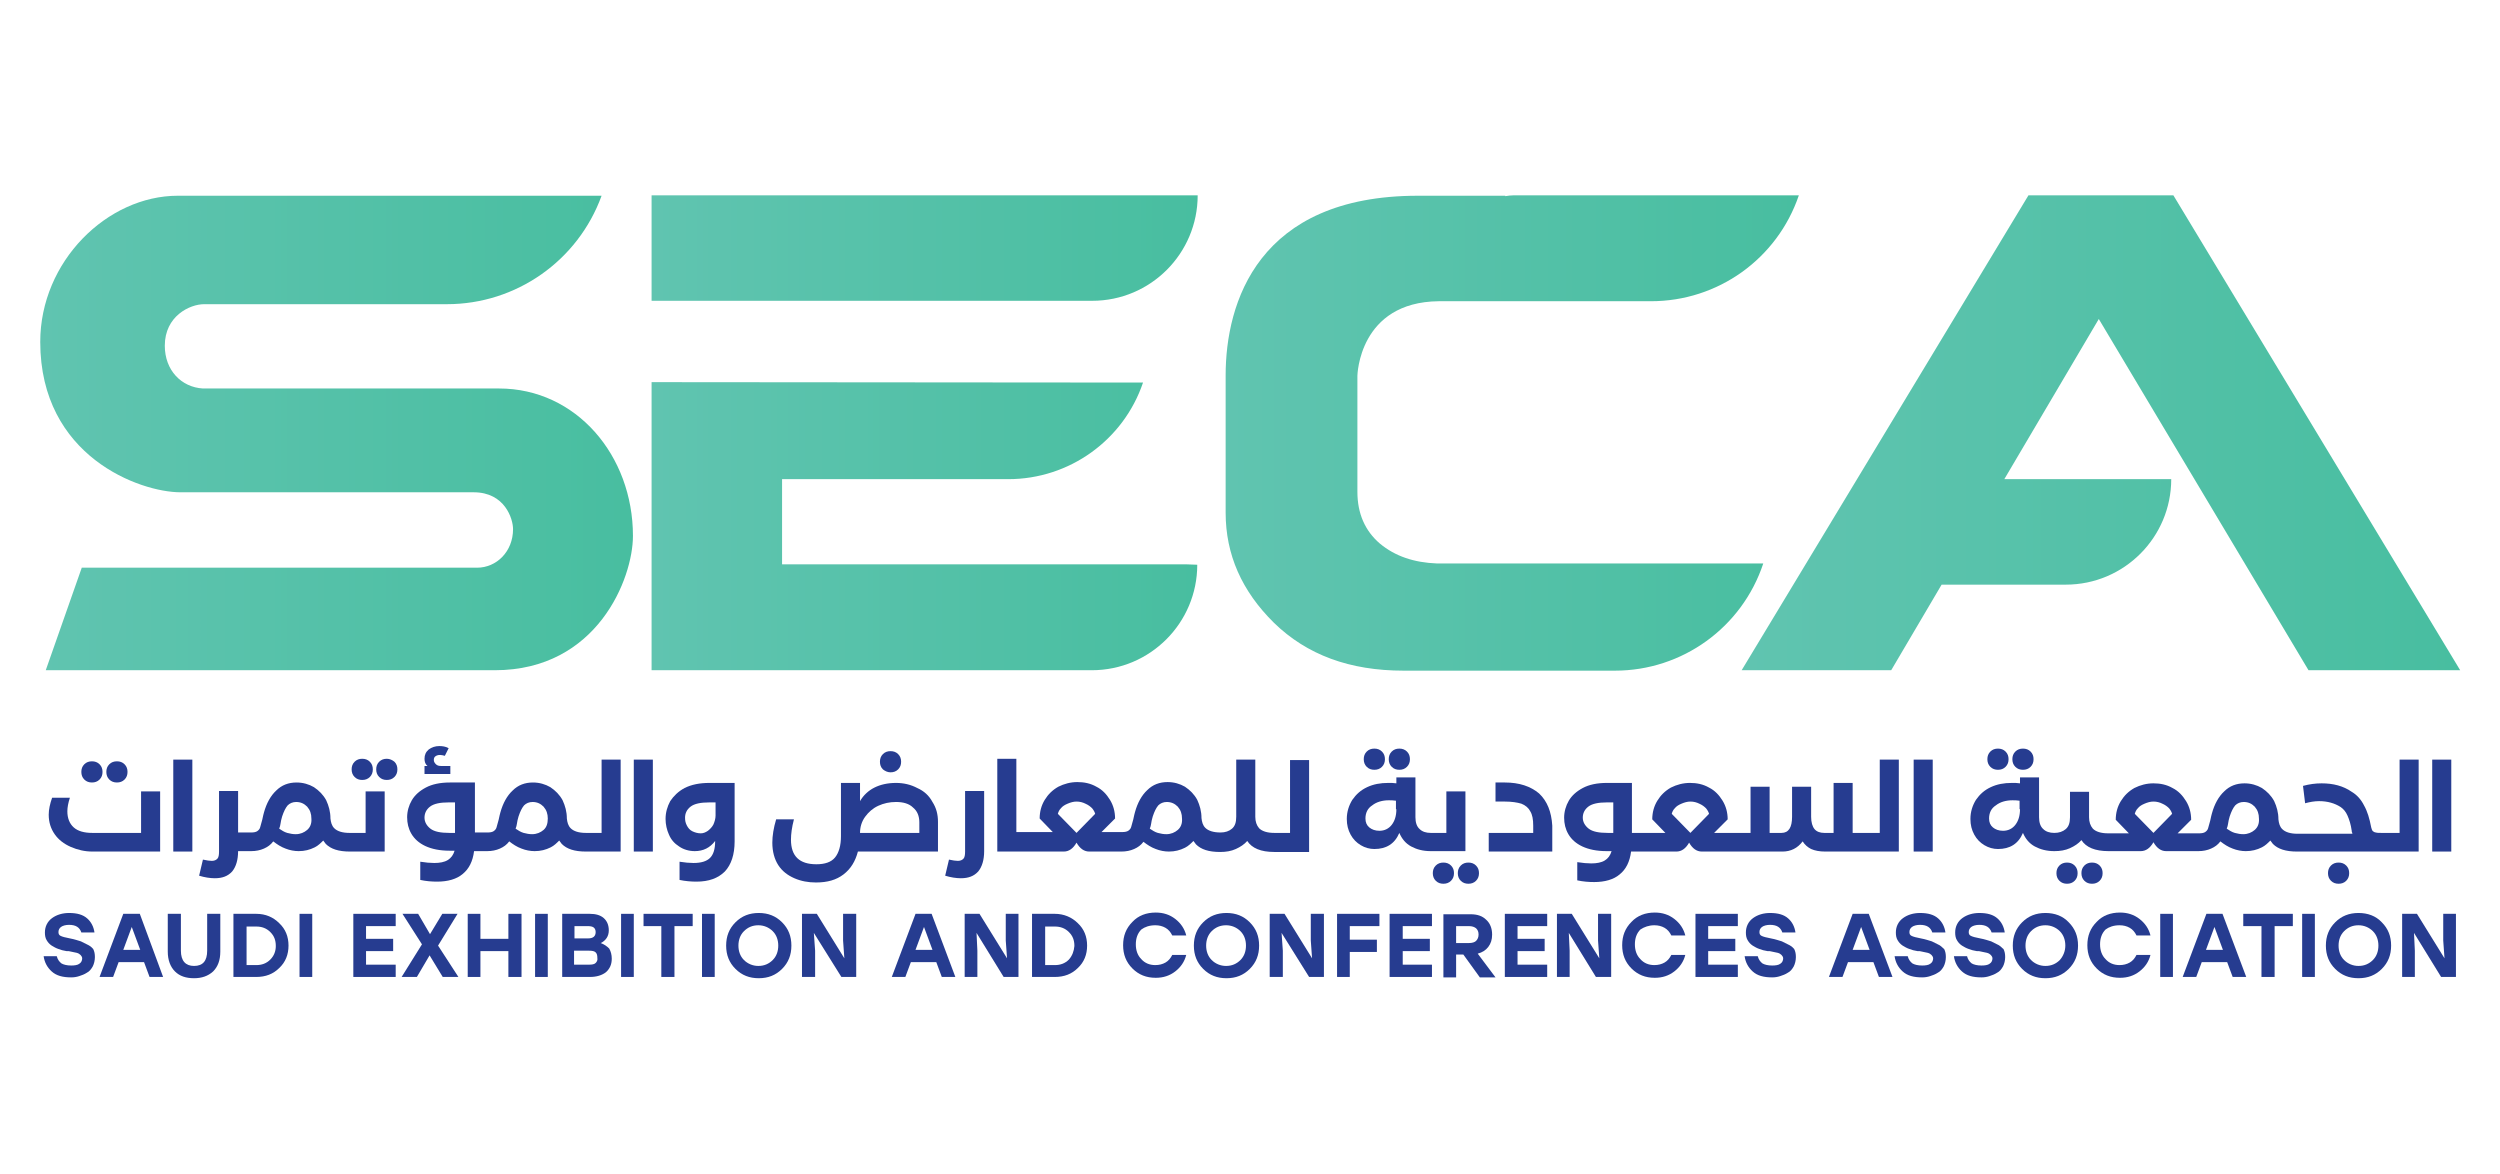 <?xml version="1.0" encoding="utf-8"?>
<!-- Generator: Adobe Illustrator 27.3.1, SVG Export Plug-In . SVG Version: 6.00 Build 0)  -->
<svg version="1.1" id="Layer_1" xmlns="http://www.w3.org/2000/svg" xmlns:xlink="http://www.w3.org/1999/xlink" x="0px" y="0px"
	 viewBox="0 0 590.1 277" style="enable-background:new 0 0 590.1 277;" xml:space="preserve">
<style type="text/css">
	.st0{fill:#FCB316;}
	.st1{fill:#0B68B2;}
	.st2{fill:#069E82;}
	.st3{fill:#3A475D;}
	.st4{fill:#FCB116;}
	.st5{fill:#FFFFFF;}
	.st6{fill:#00BDF2;}
	.st7{fill:#F9A61C;}
	.st8{fill:#62BC47;}
	.st9{fill:#343333;}
	.st10{clip-path:url(#SVGID_00000153665901657423483340000014086308709221213870_);fill:#F05676;}
	.st11{clip-path:url(#SVGID_00000153665901657423483340000014086308709221213870_);fill:#FFC50F;}
	.st12{clip-path:url(#SVGID_00000153665901657423483340000014086308709221213870_);fill:#6E60AA;}
	.st13{clip-path:url(#SVGID_00000153665901657423483340000014086308709221213870_);fill:#313064;}
	.st14{fill:#0C91A1;}
	.st15{fill:url(#SVGID_00000166650250114878942560000006141197552586737069_);}
	.st16{fill:#333333;}
	.st17{fill:#2881C2;}
	.st18{fill:#04AA94;}
	.st19{fill:#253C82;}
	.st20{fill:#047F7B;}
	.st21{fill:#02726C;}
	.st22{fill:#2F2A6D;}
	.st23{fill:#24272A;}
	.st24{fill:url(#SVGID_00000054256668234979103190000011253489779499911300_);}
	.st25{fill:url(#SVGID_00000159450206683730235570000005401425627510725780_);}
	.st26{fill:url(#SVGID_00000031926489131556486050000009106319033964151697_);}
	.st27{fill:url(#SVGID_00000044865263199755076570000004074063581684280229_);}
	.st28{fill:url(#SVGID_00000011001358972255734480000005411470752209484723_);}
	.st29{fill:#263C90;}
</style>
<g>
	<g>
		
			<linearGradient id="SVGID_00000089559432038019566290000002218718832562428828_" gradientUnits="userSpaceOnUse" x1="289.39" y1="102.173" x2="424.7" y2="102.173">
			<stop  offset="0" style="stop-color:#60C4B0"/>
			<stop  offset="1" style="stop-color:#48BEA0"/>
		</linearGradient>
		<path style="fill:url(#SVGID_00000089559432038019566290000002218718832562428828_);" d="M325.7,128.3c-3.5-3-5.3-7.1-5.3-12.2
			l0-10.5l0-5.6h0V88.7c0,0,0.3-17.4,19.2-17.6l50.1,0c15.8,0,29.8-10,34.9-25l0,0h-67.2c-0.8,0-1.4,0.1-2.1,0.2v-0.1h-20.6
			c-37.8,0-45.4,25.3-45.4,42.4l0,1.8h0l0,13.5l0,5.4h0l0,11.7c0,9.9,3.8,18.5,11.4,26c7.8,7.6,17.9,11.3,30.6,11.3h49.9
			c15.9,0,30-10.2,35-25.3l0,0h-77C333.8,132.8,329.3,131.3,325.7,128.3z"/>
		<g>
			
				<linearGradient id="SVGID_00000018204814954037030840000004727199661120629377_" gradientUnits="userSpaceOnUse" x1="153.779" y1="124.244" x2="282.662" y2="124.244">
				<stop  offset="0" style="stop-color:#60C4B0"/>
				<stop  offset="1" style="stop-color:#48BEA0"/>
			</linearGradient>
			<path style="fill:url(#SVGID_00000018204814954037030840000004727199661120629377_);" d="M279.9,133.2h-95.3l0-20.1H238
				c14.4,0,27.2-9.2,31.8-22.8l-116-0.1l0,0.1h0l0,67.9h91.3c0,0,0,0,0,0l12.6,0c13.8,0,24.9-11.2,24.9-24.9v0L279.9,133.2
				C279.8,133.3,279.8,133.3,279.9,133.2z"/>
			
				<linearGradient id="SVGID_00000096030977081764213710000008198821563214202252_" gradientUnits="userSpaceOnUse" x1="153.787" y1="58.591" x2="282.662" y2="58.591">
				<stop  offset="0" style="stop-color:#60C4B0"/>
				<stop  offset="1" style="stop-color:#48BEA0"/>
			</linearGradient>
			<path style="fill:url(#SVGID_00000096030977081764213710000008198821563214202252_);" d="M153.8,46.1l0,24.9l104,0
				c13.8,0,24.9-11.2,24.9-24.9v0H153.8z"/>
		</g>
		
			<linearGradient id="SVGID_00000047025632738800994740000016468695555044605864_" gradientUnits="userSpaceOnUse" x1="411.103" y1="102.173" x2="580.638" y2="102.173">
			<stop  offset="0" style="stop-color:#60C4B0"/>
			<stop  offset="1" style="stop-color:#48BEA0"/>
		</linearGradient>
		<path style="fill:url(#SVGID_00000047025632738800994740000016468695555044605864_);" d="M544.9,158.2h35.8L513,46.1h-34.2
			l-67.7,112.1l35.3,0l11.9-20.2h23.3h6c13.8,0,24.9-11.2,24.9-24.9h-39.4l22.3-37.8L544.9,158.2z"/>
		
			<linearGradient id="SVGID_00000070107806206940468150000004100625570571993532_" gradientUnits="userSpaceOnUse" x1="9.421" y1="102.173" x2="149.369" y2="102.173">
			<stop  offset="0" style="stop-color:#60C4B0"/>
			<stop  offset="1" style="stop-color:#48BEA0"/>
		</linearGradient>
		<path style="fill:url(#SVGID_00000070107806206940468150000004100625570571993532_);" d="M117.8,91.7l-69.9,0
			c-5.1-0.3-9-4.3-9-10.1c0-7,5.9-9.8,9.3-9.8h57.3c16.3,0,30.9-10.2,36.5-25.6l0,0h-100c-16.7,0-32.5,15.5-32.5,34.5
			c0,27.1,23.6,35.5,33.1,35.5h69.2c7.4,0,9.3,6.3,9.3,8.7c0,5.3-3.9,9.1-8.5,9.1H19.3l-8.5,24.2h106c24.2,0,32.6-21.7,32.6-31.7
			C149.4,107.5,136,91.7,117.8,91.7z"/>
	</g>
	<g>
		<g>
			<path class="st29" d="M27.6,184.7c0.7,0,1.3-0.2,1.8-0.7c0.5-0.5,0.7-1.1,0.7-1.8c0-0.7-0.2-1.3-0.7-1.8s-1.1-0.7-1.8-0.7
				c-0.7,0-1.3,0.2-1.8,0.7c-0.5,0.5-0.7,1.1-0.7,1.8c0,0.7,0.2,1.3,0.7,1.8C26.3,184.5,26.9,184.7,27.6,184.7z"/>
			<path class="st29" d="M21.7,184.7c0.7,0,1.3-0.2,1.8-0.7c0.5-0.5,0.7-1.1,0.7-1.8c0-0.7-0.2-1.3-0.7-1.8
				c-0.5-0.5-1.1-0.7-1.8-0.7c-0.7,0-1.3,0.2-1.8,0.7c-0.5,0.5-0.7,1.1-0.7,1.8c0,0.7,0.2,1.3,0.7,1.8
				C20.4,184.5,21,184.7,21.7,184.7z"/>
			<path class="st29" d="M33.3,196.6H21.8c-1.9,0-3.4-0.4-4.4-1.3c-1-0.9-1.5-2.2-1.5-3.8c0-0.9,0.2-2,0.6-3.2h-4.2
				c-0.5,1.4-0.8,2.8-0.8,4c0,1.8,0.5,3.3,1.4,4.6c0.9,1.3,2.2,2.3,3.8,3c1.6,0.7,3.3,1.1,5.1,1.1h16v-14.2h-4.5V196.6z"/>
			<rect x="40.9" y="179.3" class="st29" width="4.5" height="21.7"/>
			<path class="st29" d="M85.5,184.1c0.7,0,1.3-0.2,1.8-0.7c0.5-0.5,0.7-1.1,0.7-1.8c0-0.7-0.2-1.3-0.7-1.8
				c-0.5-0.5-1.1-0.7-1.8-0.7c-0.7,0-1.3,0.2-1.8,0.7c-0.5,0.5-0.7,1.1-0.7,1.8c0,0.7,0.2,1.3,0.7,1.8
				C84.2,183.9,84.8,184.1,85.5,184.1z"/>
			<path class="st29" d="M86.2,196.6h-3.7c-1.7,0-2.9-0.4-3.6-1.1c-0.6-0.6-0.8-1.4-0.9-2.3c0,0,0,0,0,0c0-1.6-0.4-3-1-4.3
				c-0.7-1.3-1.7-2.3-2.9-3.1c-1.2-0.7-2.6-1.1-4.1-1.1c-1.9,0-3.5,0.6-4.8,1.9c-1.3,1.2-2.3,3-2.9,5.2c-0.1,0.3-0.2,0.8-0.4,1.7
				c-0.2,0.8-0.4,1.4-0.5,1.8c-0.1,0.4-0.4,0.7-0.7,0.9c-0.3,0.2-0.8,0.3-1.4,0.3h-3.1v-9.8h-4.5V201c0,0.8-0.1,1.4-0.4,1.7
				c-0.3,0.3-0.7,0.5-1.3,0.5c-0.5,0-1.2-0.1-2.1-0.3l-0.9,3.8c1.3,0.4,2.6,0.6,3.7,0.6c1.8,0,3.1-0.5,4.1-1.6
				c0.9-1.1,1.4-2.7,1.4-4.8h3.1c1.1,0,2.1-0.2,3-0.6c0.9-0.4,1.6-0.9,2.2-1.7c0.9,0.7,1.8,1.3,2.9,1.7c1,0.4,2.1,0.6,3.1,0.6
				c1.4,0,2.6-0.3,3.8-0.9c0.8-0.4,1.4-1,2-1.6c0.2,0.3,0.4,0.5,0.6,0.8c1.2,1.2,3,1.8,5.7,1.8h8.2v-14.2h-4.5V196.6z M72.5,195.9
				c-0.7,0.6-1.6,1-2.7,1c-0.6,0-1.3-0.1-2-0.3c-0.7-0.2-1.3-0.6-1.9-1c0.1-0.2,0.1-0.4,0.2-0.6c0-0.2,0.1-0.3,0.1-0.5
				c0.1-0.6,0.2-1.2,0.4-1.8c0.4-1.2,0.8-2,1.3-2.6c0.5-0.5,1.2-0.8,2-0.8c1.1,0,1.9,0.4,2.6,1.1c0.7,0.8,1,1.7,1,2.8
				C73.6,194.4,73.2,195.3,72.5,195.9z"/>
			<path class="st29" d="M91.3,179.1c-0.7,0-1.3,0.2-1.8,0.7c-0.5,0.5-0.7,1.1-0.7,1.8c0,0.7,0.2,1.3,0.7,1.8
				c0.5,0.5,1.1,0.7,1.8,0.7c0.7,0,1.3-0.2,1.8-0.7c0.5-0.5,0.7-1.1,0.7-1.8c0-0.7-0.2-1.3-0.7-1.8C92.6,179.4,92,179.1,91.3,179.1z
				"/>
			<path class="st29" d="M106.5,180.8h-2.4c-0.5,0-0.9-0.1-1.2-0.4c-0.3-0.3-0.5-0.6-0.5-1c0-0.4,0.1-0.7,0.4-0.9
				c0.3-0.2,0.6-0.3,1.1-0.3c0.3,0,0.7,0.1,1.1,0.2l0.9-1.8c-0.7-0.4-1.5-0.5-2.2-0.5c-1,0-1.8,0.3-2.5,0.8c-0.7,0.6-1,1.3-1,2.2
				c0,0.7,0.2,1.3,0.7,1.7h-0.7v1.9h6.1V180.8z"/>
			<path class="st29" d="M142,196.6h-3.7c-1.7,0-2.9-0.4-3.6-1.1c-0.6-0.6-0.8-1.4-0.9-2.3c0,0,0,0,0,0c0-1.6-0.4-3-1-4.3
				c-0.7-1.3-1.7-2.3-2.9-3.1c-1.2-0.7-2.6-1.1-4.1-1.1c-1.9,0-3.5,0.6-4.8,1.9c-1.3,1.2-2.3,3-2.9,5.2c-0.1,0.3-0.2,0.8-0.4,1.7
				c-0.2,0.8-0.4,1.4-0.5,1.8c-0.1,0.4-0.4,0.7-0.7,0.9c-0.3,0.2-0.8,0.3-1.4,0.3h-3v-11.8h-5.9c-2.3,0-4.2,0.4-5.7,1.2
				c-1.5,0.8-2.6,1.8-3.3,3c-0.7,1.2-1.1,2.6-1.1,4c0,1.4,0.3,2.7,1,3.9c0.7,1.2,1.8,2.2,3.3,2.9c1.5,0.7,3.4,1.1,5.7,1.1h1.2
				c-0.3,1-0.8,1.7-1.6,2.2c-0.8,0.5-1.9,0.7-3.2,0.7c-0.9,0-2.1-0.1-3.3-0.3v4.3c1.4,0.3,2.7,0.4,4,0.4c2.5,0,4.6-0.6,6-1.8
				c1.5-1.2,2.4-3,2.7-5.4h3.1c1.1,0,2.1-0.2,3-0.6c0.9-0.4,1.6-0.9,2.2-1.7c0.9,0.7,1.8,1.3,2.9,1.7c1,0.4,2.1,0.6,3.1,0.6
				c1.4,0,2.6-0.3,3.8-0.9c0.8-0.4,1.4-1,2-1.6c0.2,0.3,0.4,0.5,0.6,0.8c1.2,1.2,3,1.8,5.7,1.8h8.2v-21.7H142V196.6z M107.6,196.6
				h-1.5c-2.1,0-3.6-0.3-4.5-1c-0.9-0.7-1.4-1.6-1.4-2.6c0-1,0.4-1.9,1.3-2.6c0.9-0.7,2.4-1,4.4-1h1.5V196.6z M128.3,195.9
				c-0.7,0.6-1.6,1-2.7,1c-0.6,0-1.3-0.1-2-0.3c-0.7-0.2-1.3-0.6-1.9-1c0.1-0.2,0.1-0.4,0.2-0.6c0-0.2,0.1-0.3,0.1-0.5
				c0.1-0.6,0.2-1.2,0.4-1.8c0.4-1.2,0.8-2,1.3-2.6c0.5-0.5,1.2-0.8,2-0.8c1.1,0,1.9,0.4,2.6,1.1c0.7,0.8,1,1.7,1,2.8
				C129.3,194.4,129,195.3,128.3,195.9z"/>
			<rect x="149.6" y="179.3" class="st29" width="4.5" height="21.7"/>
			<path class="st29" d="M161.6,186c-1.5,0.8-2.6,1.9-3.4,3.1c-0.7,1.3-1.1,2.7-1.1,4.2c0,1.3,0.3,2.6,0.8,3.7
				c0.5,1.2,1.3,2.1,2.4,2.8c1,0.7,2.3,1.1,3.7,1.1c1,0,1.9-0.2,2.7-0.6c0.8-0.4,1.5-1,2.1-1.8v0.1c0,1.8-0.4,3.1-1.2,3.9
				c-0.8,0.8-2.1,1.2-3.9,1.2c-0.9,0-2.1-0.1-3.3-0.3l0,4.3c1.4,0.3,2.8,0.4,4,0.4c2.9,0,5.1-0.8,6.7-2.4c1.5-1.6,2.3-4,2.3-7.1
				v-13.8h-5.9C165.1,184.8,163.2,185.2,161.6,186z M168.9,192.5c0,0.7-0.2,1.4-0.5,2.1c-0.3,0.6-0.8,1.1-1.3,1.5
				c-0.6,0.4-1.1,0.6-1.7,0.6c-0.7,0-1.4-0.2-2-0.5c-0.6-0.3-1-0.8-1.3-1.4c-0.3-0.6-0.4-1.1-0.4-1.8c0-1,0.4-1.9,1.3-2.6
				c0.9-0.7,2.4-1,4.4-1h1.5V192.5z"/>
			<path class="st29" d="M210.2,182.3c0.7,0,1.3-0.2,1.8-0.7c0.5-0.5,0.7-1.1,0.7-1.8c0-0.7-0.2-1.3-0.7-1.8
				c-0.5-0.5-1.1-0.7-1.8-0.7s-1.3,0.2-1.8,0.7c-0.5,0.5-0.7,1.1-0.7,1.8c0,0.7,0.2,1.3,0.7,1.8C208.9,182,209.5,182.3,210.2,182.3z
				"/>
			<path class="st29" d="M216.5,186c-1.5-0.8-3.2-1.2-5-1.2c-2,0-3.7,0.4-5.1,1.1c-1.4,0.7-2.6,1.8-3.4,3.2v-4.3h-4.5v12.6
				c0,2.2-0.5,3.9-1.4,5c-0.9,1.1-2.4,1.6-4.4,1.6c-4,0-6-1.9-6-5.8c0-1.3,0.2-2.9,0.7-4.8h-4.2c-0.6,2-0.9,3.9-0.9,5.5
				c0,2.1,0.5,3.9,1.4,5.3c0.9,1.4,2.2,2.4,3.8,3.1c1.6,0.7,3.3,1,5.1,1c2.7,0,4.8-0.6,6.5-1.9c1.7-1.3,2.8-3.1,3.4-5.4h18.9v-7
				c0-1.8-0.4-3.3-1.3-4.7C219.3,187.8,218.1,186.7,216.5,186z M217,196.6h-14c0-1.4,0.4-2.7,1.2-3.8c0.8-1.1,1.8-2,3.1-2.6
				c1.3-0.6,2.7-0.9,4.2-0.9c1.7,0,3.1,0.4,4,1.3c1,0.8,1.5,2,1.5,3.5V196.6z"/>
			<path class="st29" d="M227.8,201c0,0.8-0.1,1.4-0.4,1.7c-0.3,0.3-0.7,0.5-1.3,0.5c-0.5,0-1.2-0.1-2.1-0.3l-0.9,3.8
				c1.3,0.4,2.6,0.6,3.7,0.6c1.8,0,3.1-0.5,4.1-1.6c0.9-1.1,1.4-2.7,1.4-4.8v-14.2h-4.5V201z"/>
			<path class="st29" d="M304.5,196.6h-3.7c-1.7,0-2.9-0.4-3.6-1.1c-0.6-0.7-0.9-1.6-0.9-2.7v-13.5h-4.5v13.5c0,1.3-0.3,2.2-1,2.8
				c-0.7,0.6-1.6,0.9-2.7,0.9c-1.7,0-2.9-0.4-3.6-1.1c-0.6-0.6-0.8-1.4-0.9-2.3c0,0,0,0,0,0c0-1.6-0.4-3-1-4.3
				c-0.7-1.3-1.7-2.3-2.9-3.1c-1.2-0.7-2.6-1.1-4.1-1.1c-1.9,0-3.5,0.6-4.8,1.9c-1.3,1.2-2.3,3-2.9,5.2c-0.1,0.3-0.2,0.8-0.4,1.7
				c-0.2,0.8-0.4,1.4-0.5,1.8c-0.1,0.4-0.4,0.7-0.7,0.9c-0.3,0.2-0.8,0.3-1.4,0.3h-4.9l3.2-3.2c0-1.6-0.4-3.1-1.2-4.4
				c-0.8-1.3-1.8-2.4-3.2-3.1c-1.4-0.8-2.9-1.1-4.5-1.1c-1.6,0-3.1,0.4-4.5,1.1c-1.4,0.8-2.4,1.8-3.2,3.1c-0.8,1.3-1.2,2.8-1.2,4.4
				l3.1,3.2h-4.9h-3.7v-17.3h-4.5V201h8.1h7.6c1.2,0,2.2-0.7,3-2.1c0.8,1.4,1.8,2.1,3,2.1h7.6v0c1.1,0,2.1-0.2,3-0.6
				c0.9-0.4,1.6-0.9,2.2-1.7c0.9,0.7,1.8,1.3,2.9,1.7c1,0.4,2.1,0.6,3.1,0.6c1.4,0,2.6-0.3,3.8-0.9c0.8-0.4,1.4-1,2-1.6
				c0.2,0.3,0.4,0.5,0.6,0.8c1.2,1.2,3,1.8,5.7,1.8c1.4,0,2.6-0.2,3.7-0.7c1.1-0.5,2-1.1,2.7-1.9c1.1,1.7,3.2,2.6,6.4,2.6h8.2v-21.7
				h-4.5V196.6z M254.1,196.6l-4.4-4.5c0.1-0.4,0.3-0.9,0.7-1.3c0.4-0.5,0.9-0.8,1.6-1.1c0.7-0.3,1.4-0.5,2.1-0.5
				c0.8,0,1.5,0.2,2.1,0.5c0.7,0.3,1.2,0.7,1.6,1.1c0.4,0.5,0.6,0.9,0.7,1.3L254.1,196.6z M278,195.9c-0.7,0.6-1.6,1-2.7,1
				c-0.6,0-1.3-0.1-2-0.3c-0.7-0.2-1.3-0.6-1.9-1c0.1-0.2,0.1-0.4,0.2-0.6c0-0.2,0.1-0.3,0.1-0.5c0.1-0.6,0.2-1.2,0.4-1.8
				c0.4-1.2,0.8-2,1.3-2.6c0.5-0.5,1.2-0.8,2-0.8c1.1,0,1.9,0.4,2.6,1.1c0.7,0.8,1,1.7,1,2.8C279.1,194.4,278.7,195.3,278,195.9z"/>
			<path class="st29" d="M330.3,181.7c0.7,0,1.3-0.2,1.8-0.7c0.5-0.5,0.7-1.1,0.7-1.8s-0.2-1.3-0.7-1.8c-0.5-0.5-1.1-0.7-1.8-0.7
				c-0.7,0-1.3,0.2-1.8,0.7c-0.5,0.5-0.7,1.1-0.7,1.8s0.2,1.3,0.7,1.8C329,181.5,329.6,181.7,330.3,181.7z"/>
			<path class="st29" d="M324.4,181.7c0.7,0,1.3-0.2,1.8-0.7c0.5-0.5,0.7-1.1,0.7-1.8s-0.2-1.3-0.7-1.8c-0.5-0.5-1.1-0.7-1.8-0.7
				c-0.7,0-1.3,0.2-1.8,0.7c-0.5,0.5-0.7,1.1-0.7,1.8s0.2,1.3,0.7,1.8C323.1,181.5,323.7,181.7,324.4,181.7z"/>
			<path class="st29" d="M345.9,186.8h-4.5v9.8h-3.7c-1.1,0-2-0.3-2.6-0.9c-0.7-0.6-1-1.6-1-2.8v-9.4h-4.5v1.4
				c-0.6-0.1-1.2-0.1-1.9-0.1c-1.9,0-3.5,0.3-5,1c-1.5,0.7-2.6,1.7-3.5,3c-0.8,1.3-1.3,2.8-1.3,4.5c0,1.4,0.3,2.6,0.9,3.7
				s1.4,1.9,2.4,2.5c1,0.6,2.1,0.9,3.2,0.9c2.8,0,4.8-1.2,5.9-3.8c0.6,1.4,1.5,2.5,2.8,3.2c1.3,0.7,2.8,1.1,4.6,1.1c0,0,0,0,0,0h8.2
				V186.8z M329.6,191c0,1.6-0.4,2.8-1.1,3.7c-0.7,0.9-1.7,1.4-2.9,1.4c-1,0-1.8-0.3-2.4-0.8c-0.6-0.5-0.9-1.2-0.9-2.1
				c0-1.3,0.5-2.4,1.6-3.1c1-0.8,2.4-1.2,3.9-1.2c0.5,0,1.1,0,1.7,0.1V191z"/>
			<path class="st29" d="M346.6,203.6c-0.7,0-1.3,0.2-1.8,0.7c-0.5,0.5-0.7,1.1-0.7,1.8c0,0.7,0.2,1.3,0.7,1.8
				c0.5,0.5,1.1,0.7,1.8,0.7c0.7,0,1.3-0.2,1.8-0.7c0.5-0.5,0.7-1.1,0.7-1.8c0-0.7-0.2-1.3-0.7-1.8
				C347.9,203.8,347.3,203.6,346.6,203.6z"/>
			<path class="st29" d="M340.7,203.6c-0.7,0-1.3,0.2-1.8,0.7c-0.5,0.5-0.7,1.1-0.7,1.8c0,0.7,0.2,1.3,0.7,1.8
				c0.5,0.5,1.1,0.7,1.8,0.7c0.7,0,1.3-0.2,1.8-0.7c0.5-0.5,0.7-1.1,0.7-1.8c0-0.7-0.2-1.3-0.7-1.8
				C342,203.8,341.4,203.6,340.7,203.6z"/>
			<path class="st29" d="M363.3,187.3c-2-1.7-4.7-2.6-8.1-2.6h-2.2v4.5h2.2c1.6,0,2.9,0.2,3.9,0.5c1,0.4,1.7,1,2.1,1.8
				c0.5,0.8,0.7,1.9,0.7,3.4v1.7h-10.5v4.4h15v-6.1C366.2,191.6,365.2,189.1,363.3,187.3z"/>
			<path class="st29" d="M444.1,196.6h-3.7h-3.1v-11.8h-4.5v11.8h-2.2c-1,0-1.8-0.3-2.3-0.9c-0.5-0.6-0.8-1.6-0.8-2.9v-7.1h-4.5v7.1
				c0,2.5-0.8,3.8-2.5,3.8h-2.8v-10.9h-4.5v10.9h-3.7h0h-4.9l3.2-3.2c0-1.6-0.4-3.1-1.2-4.4c-0.8-1.3-1.8-2.4-3.2-3.1
				c-1.4-0.8-2.9-1.1-4.5-1.1c-1.6,0-3.1,0.4-4.5,1.1c-1.4,0.8-2.4,1.8-3.2,3.1c-0.8,1.3-1.2,2.8-1.2,4.4l3.1,3.2h-4.9h-3v-11.8
				h-5.9c-2.3,0-4.2,0.4-5.7,1.2c-1.5,0.8-2.6,1.8-3.3,3c-0.7,1.2-1.1,2.6-1.1,4c0,1.4,0.3,2.7,1,3.9c0.7,1.2,1.8,2.2,3.3,2.9
				c1.5,0.7,3.4,1.1,5.7,1.1h1.2c-0.3,1-0.8,1.7-1.6,2.2c-0.8,0.5-1.9,0.7-3.2,0.7c-0.9,0-2.1-0.1-3.3-0.3v4.3
				c1.4,0.3,2.7,0.4,4,0.4c2.5,0,4.6-0.6,6-1.8c1.5-1.2,2.4-3,2.7-5.4h3.1h7.6c1.2,0,2.2-0.7,3-2.1c0.8,1.4,1.8,2.1,3,2.1h7.6h0
				h11.5c0.9,0,1.8-0.2,2.6-0.6c0.8-0.4,1.5-1,2.1-1.8c0.5,0.8,1.2,1.4,2,1.8c0.9,0.4,2,0.6,3.3,0.6h9.2h8.2v-21.7h-4.5V196.6z
				 M381,196.6h-1.5c-2.1,0-3.6-0.3-4.5-1c-0.9-0.7-1.4-1.6-1.4-2.6c0-1,0.4-1.9,1.3-2.6c0.9-0.7,2.4-1,4.4-1h1.5V196.6z M399,196.6
				l-4.4-4.5c0.1-0.4,0.3-0.9,0.7-1.3c0.4-0.5,0.9-0.8,1.6-1.1c0.7-0.3,1.4-0.5,2.1-0.5c0.8,0,1.5,0.2,2.1,0.5
				c0.7,0.3,1.2,0.7,1.6,1.1c0.4,0.5,0.6,0.9,0.7,1.3L399,196.6z"/>
			<rect x="451.7" y="179.3" class="st29" width="4.5" height="21.7"/>
			<path class="st29" d="M477.5,181.7c0.7,0,1.3-0.2,1.8-0.7c0.5-0.5,0.7-1.1,0.7-1.8s-0.2-1.3-0.7-1.8c-0.5-0.5-1.1-0.7-1.8-0.7
				c-0.7,0-1.3,0.2-1.8,0.7c-0.5,0.5-0.7,1.1-0.7,1.8s0.2,1.3,0.7,1.8C476.2,181.5,476.8,181.7,477.5,181.7z"/>
			<path class="st29" d="M471.6,181.7c0.7,0,1.3-0.2,1.8-0.7c0.5-0.5,0.7-1.1,0.7-1.8s-0.2-1.3-0.7-1.8c-0.5-0.5-1.1-0.7-1.8-0.7
				c-0.7,0-1.3,0.2-1.8,0.7c-0.5,0.5-0.7,1.1-0.7,1.8s0.2,1.3,0.7,1.8C470.3,181.5,470.9,181.7,471.6,181.7z"/>
			<path class="st29" d="M493.8,203.6c-0.7,0-1.3,0.2-1.8,0.7c-0.5,0.5-0.7,1.1-0.7,1.8s0.2,1.3,0.7,1.8c0.5,0.5,1.1,0.7,1.8,0.7
				c0.7,0,1.3-0.2,1.8-0.7c0.5-0.5,0.7-1.1,0.7-1.8s-0.2-1.3-0.7-1.8C495.1,203.8,494.5,203.6,493.8,203.6z"/>
			<path class="st29" d="M487.9,203.6c-0.7,0-1.3,0.2-1.8,0.7c-0.5,0.5-0.7,1.1-0.7,1.8s0.2,1.3,0.7,1.8c0.5,0.5,1.1,0.7,1.8,0.7
				c0.7,0,1.3-0.2,1.8-0.7c0.5-0.5,0.7-1.1,0.7-1.8s-0.2-1.3-0.7-1.8C489.2,203.8,488.6,203.6,487.9,203.6z"/>
			<path class="st29" d="M552,203.6c-0.7,0-1.3,0.2-1.8,0.7c-0.5,0.5-0.7,1.1-0.7,1.8s0.2,1.3,0.7,1.8c0.5,0.5,1.1,0.7,1.8,0.7
				c0.7,0,1.3-0.2,1.8-0.7c0.5-0.5,0.7-1.1,0.7-1.8s-0.2-1.3-0.7-1.8C553.3,203.8,552.7,203.6,552,203.6z"/>
			<path class="st29" d="M566.5,196.6h-3.7h0h-0.7h0c-0.6,0-1,0-1.3-0.1c-0.3,0-0.5-0.2-0.7-0.3c-0.2-0.2-0.3-0.5-0.4-0.9
				c-0.4-2.1-0.9-3.8-1.7-5.2c-0.7-1.4-1.7-2.5-2.9-3.2c-2-1.4-4.4-2-7.1-2c-1.5,0-2.9,0.2-4.4,0.6l0.5,4.1c1.1-0.3,2.2-0.5,3.3-0.5
				c2,0,3.7,0.5,5.1,1.4c0.7,0.5,1.2,1.1,1.6,2c0.4,0.9,0.8,2.1,1,3.6c0,0.1,0,0.3,0.1,0.4c0,0.1,0,0.2,0.1,0.3h-13c0,0,0,0,0,0v0
				c-1.7,0-2.9-0.4-3.6-1.1c-0.6-0.6-0.8-1.4-0.9-2.3c0,0,0,0,0,0c0-1.6-0.4-3-1-4.3c-0.7-1.3-1.7-2.3-2.9-3.1
				c-1.2-0.7-2.6-1.1-4.1-1.1c-1.9,0-3.5,0.6-4.8,1.9c-1.3,1.2-2.3,3-2.9,5.2c-0.1,0.3-0.2,0.8-0.4,1.7c-0.2,0.8-0.4,1.4-0.5,1.8
				c-0.1,0.4-0.4,0.7-0.7,0.9c-0.3,0.2-0.8,0.3-1.4,0.3H514l3.2-3.2c0-1.6-0.4-3.1-1.2-4.4c-0.8-1.3-1.8-2.4-3.2-3.1
				c-1.4-0.8-2.9-1.1-4.5-1.1c-1.6,0-3.1,0.4-4.5,1.1c-1.4,0.8-2.4,1.8-3.2,3.1c-0.8,1.3-1.2,2.8-1.2,4.4l3.1,3.2h-4.9
				c-1.7,0-2.9-0.4-3.6-1.1c-0.6-0.7-0.9-1.6-0.9-2.7v-6h-4.5v6c0,1.3-0.3,2.2-1,2.8c-0.7,0.6-1.6,0.9-2.7,0.9c-1.1,0-2-0.3-2.6-0.9
				c-0.7-0.6-1-1.6-1-2.8v-9.4h-4.5v1.4c-0.6-0.1-1.2-0.1-1.9-0.1c-1.9,0-3.5,0.3-5,1c-1.5,0.7-2.6,1.7-3.5,3
				c-0.8,1.3-1.3,2.8-1.3,4.5c0,1.4,0.3,2.6,0.9,3.7c0.6,1.1,1.4,1.9,2.4,2.5c1,0.6,2.1,0.9,3.2,0.9c2.8,0,4.8-1.2,5.9-3.8
				c0.6,1.4,1.5,2.5,2.8,3.2c1.3,0.7,2.8,1.1,4.6,1.1c0,0,0,0,0,0c0,0,0,0,0,0c0,0,0,0,0,0l0,0c1.4,0,2.6-0.2,3.7-0.7
				c1.1-0.5,2-1.1,2.7-1.9c1.1,1.7,3.2,2.6,6.4,2.6h7.6c1.2,0,2.2-0.7,3-2.1c0.8,1.4,1.8,2.1,3,2.1h7.6v0c1.1,0,2.1-0.2,3-0.6
				c0.9-0.4,1.6-0.9,2.2-1.7c0.9,0.7,1.8,1.3,2.9,1.7c1,0.4,2.1,0.6,3.1,0.6c1.4,0,2.6-0.3,3.8-0.9c0.8-0.4,1.4-1,2-1.6
				c0.2,0.3,0.4,0.5,0.6,0.8c1.2,1.2,3,1.8,5.7,1.8v0c0,0,0,0,0,0h20.5h0h8.2v-21.7h-4.5V196.6z M476.8,191c0,1.6-0.4,2.8-1.1,3.7
				c-0.7,0.9-1.7,1.4-2.9,1.4c-1,0-1.8-0.3-2.4-0.8c-0.6-0.5-0.9-1.2-0.9-2.1c0-1.3,0.5-2.4,1.6-3.1c1-0.8,2.4-1.2,3.9-1.2
				c0.5,0,1.1,0,1.7,0.1V191z M508.3,196.6l-4.4-4.5c0.1-0.4,0.3-0.9,0.7-1.3c0.4-0.5,0.9-0.8,1.6-1.1c0.7-0.3,1.4-0.5,2.1-0.5
				c0.8,0,1.5,0.2,2.1,0.5c0.7,0.3,1.2,0.7,1.6,1.1c0.4,0.5,0.6,0.9,0.7,1.3L508.3,196.6z M532.2,195.9c-0.7,0.6-1.6,1-2.7,1
				c-0.6,0-1.3-0.1-2-0.3c-0.7-0.2-1.3-0.6-1.9-1c0.1-0.2,0.1-0.4,0.2-0.6c0-0.2,0.1-0.3,0.1-0.5c0.1-0.6,0.2-1.2,0.4-1.8
				c0.4-1.2,0.8-2,1.3-2.6c0.5-0.5,1.2-0.8,2-0.8c1.1,0,1.9,0.4,2.6,1.1c0.7,0.8,1,1.7,1,2.8C533.3,194.4,532.9,195.3,532.2,195.9z"
				/>
			<rect x="574.1" y="179.3" class="st29" width="4.5" height="21.7"/>
		</g>
	</g>
	<g>
		<g>
			<path class="st29" d="M20.9,223.1c-0.6-0.3-1.2-0.6-1.8-0.9c-0.7-0.2-1.5-0.5-2.6-0.7c-1.1-0.2-1.8-0.4-2.2-0.6
				c-0.4-0.2-0.5-0.5-0.5-0.9c0-0.5,0.2-0.9,0.6-1.2c0.4-0.3,1.1-0.5,1.9-0.5c1.6,0,2.5,0.6,2.9,1.8h3.1c-0.2-1.4-0.8-2.5-1.7-3.3
				c-1-0.9-2.4-1.3-4.3-1.3c-1.5,0-2.9,0.4-4,1.2c-1.1,0.8-1.7,2-1.7,3.4c0,0.7,0.1,1.3,0.4,1.8c0.3,0.5,0.6,0.9,1.2,1.3
				c0.5,0.3,1,0.6,1.6,0.8c0.5,0.2,1.2,0.4,1.9,0.5c0.1,0,0.1,0,0.2,0c0.1,0,0.1,0,0.1,0c0,0,0.1,0,0.2,0c0.9,0.2,1.5,0.3,1.9,0.4
				c0.4,0.1,0.7,0.3,0.9,0.5c0.2,0.2,0.4,0.5,0.4,0.8c0,0.5-0.2,1-0.7,1.3c-0.4,0.3-1.1,0.4-1.9,0.4c-1,0-1.8-0.2-2.3-0.5
				c-0.5-0.4-0.9-0.9-1.1-1.7h-3.1c0.2,1.4,0.8,2.6,1.9,3.6c1.1,1,2.6,1.4,4.6,1.4c0.7,0,1.3-0.1,1.9-0.3c0.6-0.2,1.2-0.4,1.8-0.8
				c0.6-0.3,1-0.8,1.4-1.5c0.3-0.6,0.5-1.4,0.5-2.2c0-0.7-0.1-1.3-0.4-1.9C21.9,223.9,21.5,223.4,20.9,223.1z"/>
			<path class="st29" d="M29.1,215.7l-5.6,14.9h3.2l1.3-3.5h6l1.3,3.5h3.2L33,215.7H29.1z M29.1,224.2l2-5.4l2,5.4H29.1z"/>
			<path class="st29" d="M48.9,224.4c0,2.4-1,3.6-3.1,3.6c-2,0-3.1-1.2-3.1-3.6v-8.7h-3.1v8.9c0,2,0.6,3.6,1.7,4.7
				c1.1,1.1,2.6,1.6,4.5,1.6c1.8,0,3.3-0.5,4.5-1.6c1.1-1.1,1.7-2.6,1.7-4.7v-8.9h-3.1V224.4z"/>
			<path class="st29" d="M60.5,215.7h-5.4v14.9h5.4c2.2,0,4-0.7,5.4-2.1c1.5-1.4,2.2-3.2,2.2-5.3c0-2.1-0.7-3.9-2.2-5.3
				C64.5,216.5,62.7,215.7,60.5,215.7z M63.8,226.5c-0.9,0.9-2,1.3-3.3,1.3h-2.3v-9.1h2.3c1.3,0,2.4,0.4,3.3,1.3
				c0.9,0.9,1.3,1.9,1.3,3.3C65.1,224.5,64.7,225.6,63.8,226.5z"/>
			<rect x="70.7" y="215.7" class="st29" width="3" height="14.9"/>
			<polygon class="st29" points="83.4,230.6 93.4,230.6 93.4,227.7 86.4,227.7 86.4,224.5 92.8,224.5 92.8,221.6 86.4,221.6 
				86.4,218.6 93.4,218.6 93.4,215.7 83.4,215.7 			"/>
			<polygon class="st29" points="108,215.7 104.4,215.7 101.5,220.5 98.7,215.7 95,215.7 99.6,222.9 94.8,230.6 98.4,230.6 
				101.4,225.5 104.5,230.6 108.2,230.6 103.4,223.2 			"/>
			<polygon class="st29" points="120,221.6 113.4,221.6 113.4,215.7 110.4,215.7 110.4,230.6 113.4,230.6 113.4,224.5 120,224.5 
				120,230.6 123.1,230.6 123.1,215.7 120,215.7 			"/>
			<rect x="126.3" y="215.7" class="st29" width="3" height="14.9"/>
			<path class="st29" d="M141.8,222.6c1.2-0.6,1.9-1.6,1.9-3c0-1.2-0.4-2.2-1.2-2.9c-0.8-0.7-1.9-1-3.3-1h-6.5v14.9h6.6
				c1.5,0,2.8-0.4,3.7-1.1c0.9-0.8,1.4-1.8,1.4-3.2c0-0.9-0.2-1.7-0.6-2.4C143.2,223.3,142.6,222.9,141.8,222.6z M135.6,218.6h3.1
				c0.7,0,1.1,0.1,1.4,0.3c0.3,0.2,0.5,0.6,0.5,1.1c0,1-0.6,1.5-1.8,1.5h-3.2V218.6z M140.6,227.3c-0.3,0.3-0.8,0.4-1.6,0.4h-3.5
				v-3.3h3.5c0.8,0,1.3,0.1,1.6,0.4c0.3,0.3,0.4,0.7,0.4,1.3C141.1,226.6,140.9,227,140.6,227.3z"/>
			<rect x="146.6" y="215.7" class="st29" width="3" height="14.9"/>
			<polygon class="st29" points="151.9,218.6 156.1,218.6 156.1,230.6 159.2,230.6 159.2,218.6 163.5,218.6 163.5,215.7 
				151.9,215.7 			"/>
			<rect x="165.7" y="215.7" class="st29" width="3" height="14.9"/>
			<path class="st29" d="M179.1,215.5c-2.2,0-4,0.7-5.5,2.2c-1.5,1.5-2.2,3.3-2.2,5.5c0,2.2,0.7,4,2.2,5.5c1.5,1.5,3.3,2.2,5.5,2.2
				c2.2,0,4-0.7,5.5-2.2c1.5-1.5,2.2-3.3,2.2-5.5c0-2.2-0.7-4-2.2-5.5C183.1,216.2,181.3,215.5,179.1,215.5z M182.4,226.6
				c-0.9,0.9-2,1.4-3.4,1.4c-1.3,0-2.5-0.5-3.4-1.4c-0.9-0.9-1.3-2.1-1.3-3.4s0.4-2.5,1.3-3.4c0.9-0.9,2-1.4,3.4-1.4
				c1.3,0,2.5,0.5,3.4,1.4c0.9,0.9,1.3,2.1,1.3,3.4S183.3,225.7,182.4,226.6z"/>
			<polygon class="st29" points="199,222 199.3,226.2 192.8,215.7 189.3,215.7 189.3,230.6 192.4,230.6 192.4,224.4 192.1,220.2 
				198.6,230.6 202.1,230.6 202.1,215.7 199,215.7 			"/>
			<path class="st29" d="M216.1,215.7l-5.6,14.9h3.2l1.3-3.5h6l1.3,3.5h3.2l-5.6-14.9H216.1z M216.1,224.2l2-5.4l2,5.4H216.1z"/>
			<polygon class="st29" points="237.4,222 237.7,226.2 231.2,215.7 227.7,215.7 227.7,230.6 230.7,230.6 230.7,224.4 230.5,220.2 
				236.9,230.6 240.4,230.6 240.4,215.7 237.4,215.7 			"/>
			<path class="st29" d="M249,215.7h-5.4v14.9h5.4c2.2,0,4-0.7,5.4-2.1c1.5-1.4,2.2-3.2,2.2-5.3c0-2.1-0.7-3.9-2.2-5.3
				C253,216.5,251.1,215.7,249,215.7z M252.3,226.5c-0.9,0.9-2,1.3-3.3,1.3h-2.3v-9.1h2.3c1.3,0,2.4,0.4,3.3,1.3
				c0.9,0.9,1.3,1.9,1.3,3.3C253.5,224.5,253.1,225.6,252.3,226.5z"/>
			<path class="st29" d="M272.7,218.4c0.9,0,1.7,0.2,2.4,0.6c0.7,0.4,1.2,1,1.6,1.8h3.3c-0.4-1.6-1.3-2.9-2.6-3.9
				c-1.3-1-2.8-1.5-4.6-1.5c-2.2,0-4.1,0.7-5.5,2.2c-1.5,1.5-2.2,3.3-2.2,5.5s0.7,4,2.2,5.5c1.5,1.5,3.3,2.2,5.5,2.2
				c1.8,0,3.3-0.5,4.6-1.5c1.3-1,2.2-2.3,2.6-3.9h-3.3c-0.4,0.8-0.9,1.4-1.6,1.8c-0.7,0.4-1.5,0.6-2.4,0.6c-1.4,0-2.5-0.5-3.3-1.4
				c-0.9-0.9-1.3-2.1-1.3-3.5c0-1.4,0.4-2.6,1.3-3.5C270.2,218.8,271.3,218.4,272.7,218.4z"/>
			<path class="st29" d="M289.5,215.5c-2.2,0-4,0.7-5.5,2.2c-1.5,1.5-2.2,3.3-2.2,5.5c0,2.2,0.7,4,2.2,5.5c1.5,1.5,3.3,2.2,5.5,2.2
				c2.2,0,4-0.7,5.5-2.2c1.5-1.5,2.2-3.3,2.2-5.5c0-2.2-0.7-4-2.2-5.5C293.5,216.2,291.7,215.5,289.5,215.5z M292.8,226.6
				c-0.9,0.9-2,1.4-3.4,1.4c-1.3,0-2.5-0.5-3.4-1.4c-0.9-0.9-1.3-2.1-1.3-3.4s0.4-2.5,1.3-3.4c0.9-0.9,2-1.4,3.4-1.4
				c1.3,0,2.5,0.5,3.4,1.4c0.9,0.9,1.3,2.1,1.3,3.4S293.7,225.7,292.8,226.6z"/>
			<polygon class="st29" points="309.4,222 309.7,226.2 303.2,215.7 299.7,215.7 299.7,230.6 302.8,230.6 302.8,224.4 302.5,220.2 
				309,230.6 312.5,230.6 312.5,215.7 309.4,215.7 			"/>
			<polygon class="st29" points="315.6,230.6 318.6,230.6 318.6,224.7 325,224.7 325,221.8 318.6,221.8 318.6,218.6 325.6,218.6 
				325.6,215.7 315.6,215.7 			"/>
			<polygon class="st29" points="328,230.6 338,230.6 338,227.7 331.1,227.7 331.1,224.5 337.5,224.5 337.5,221.6 331.1,221.6 
				331.1,218.6 338,218.6 338,215.7 328,215.7 			"/>
			<path class="st29" d="M351.3,223.5c0.6-0.8,0.9-1.7,0.9-2.9c0-1.5-0.5-2.7-1.4-3.5c-0.9-0.9-2.1-1.3-3.7-1.3h-6.4v14.9h3v-5.4
				h1.7l3.9,5.4h3.7l-4.2-5.6C349.9,224.8,350.7,224.3,351.3,223.5z M346.7,222.6h-3v-4h3c0.8,0,1.3,0.2,1.7,0.5
				c0.4,0.4,0.6,0.8,0.6,1.5c0,0.6-0.2,1.1-0.6,1.5C348.1,222.4,347.5,222.6,346.7,222.6z"/>
			<polygon class="st29" points="355.2,230.6 365.2,230.6 365.2,227.7 358.2,227.7 358.2,224.5 364.6,224.5 364.6,221.6 
				358.2,221.6 358.2,218.6 365.2,218.6 365.2,215.7 355.2,215.7 			"/>
			<polygon class="st29" points="377.2,222 377.5,226.2 371,215.7 367.5,215.7 367.5,230.6 370.5,230.6 370.5,224.4 370.3,220.2 
				376.7,230.6 380.3,230.6 380.3,215.7 377.2,215.7 			"/>
			<path class="st29" d="M390.5,218.4c0.9,0,1.7,0.2,2.4,0.6c0.7,0.4,1.2,1,1.6,1.8h3.3c-0.4-1.6-1.3-2.9-2.6-3.9
				c-1.3-1-2.8-1.5-4.6-1.5c-2.2,0-4.1,0.7-5.5,2.2c-1.5,1.5-2.2,3.3-2.2,5.5s0.7,4,2.2,5.5c1.5,1.5,3.3,2.2,5.5,2.2
				c1.8,0,3.3-0.5,4.6-1.5c1.3-1,2.2-2.3,2.6-3.9h-3.3c-0.4,0.8-0.9,1.4-1.6,1.8c-0.7,0.4-1.5,0.6-2.4,0.6c-1.4,0-2.5-0.5-3.3-1.4
				c-0.9-0.9-1.3-2.1-1.3-3.5c0-1.4,0.4-2.6,1.3-3.5C388.1,218.8,389.2,218.4,390.5,218.4z"/>
			<polygon class="st29" points="400.2,230.6 410.2,230.6 410.2,227.7 403.2,227.7 403.2,224.5 409.6,224.5 409.6,221.6 
				403.2,221.6 403.2,218.6 410.2,218.6 410.2,215.7 400.2,215.7 			"/>
			<path class="st29" d="M422.4,223.1c-0.6-0.3-1.2-0.6-1.8-0.9c-0.7-0.2-1.5-0.5-2.6-0.7c-1.1-0.2-1.8-0.4-2.2-0.6
				c-0.4-0.2-0.5-0.5-0.5-0.9c0-0.5,0.2-0.9,0.6-1.2c0.4-0.3,1.1-0.5,1.9-0.5c1.6,0,2.5,0.6,2.9,1.8h3.1c-0.2-1.4-0.8-2.5-1.7-3.3
				c-1-0.9-2.4-1.3-4.3-1.3c-1.5,0-2.9,0.4-4,1.2c-1.1,0.8-1.7,2-1.7,3.4c0,0.7,0.1,1.3,0.4,1.8c0.3,0.5,0.6,0.9,1.2,1.3
				c0.5,0.3,1,0.6,1.6,0.8c0.5,0.2,1.2,0.4,1.9,0.5c0.1,0,0.1,0,0.2,0c0.1,0,0.1,0,0.1,0c0,0,0.1,0,0.2,0c0.9,0.2,1.5,0.3,1.9,0.4
				c0.4,0.1,0.7,0.3,0.9,0.5c0.2,0.2,0.4,0.5,0.4,0.8c0,0.5-0.2,1-0.7,1.3c-0.4,0.3-1.1,0.4-1.9,0.4c-1,0-1.8-0.2-2.3-0.5
				c-0.5-0.4-0.9-0.9-1.1-1.7h-3.1c0.2,1.4,0.8,2.6,1.9,3.6c1.1,1,2.6,1.4,4.6,1.4c0.7,0,1.3-0.1,1.9-0.3c0.6-0.2,1.2-0.4,1.8-0.8
				c0.6-0.3,1-0.8,1.4-1.5c0.3-0.6,0.5-1.4,0.5-2.2c0-0.7-0.1-1.3-0.4-1.9C423.4,223.9,423,223.4,422.4,223.1z"/>
			<path class="st29" d="M437.3,215.7l-5.6,14.9h3.2l1.3-3.5h6l1.3,3.5h3.2l-5.6-14.9H437.3z M437.3,224.2l2-5.4l2,5.4H437.3z"/>
			<path class="st29" d="M457.8,223.1c-0.6-0.3-1.2-0.6-1.8-0.9c-0.7-0.2-1.5-0.5-2.6-0.7c-1.1-0.2-1.8-0.4-2.2-0.6
				c-0.4-0.2-0.5-0.5-0.5-0.9c0-0.5,0.2-0.9,0.6-1.2c0.4-0.3,1.1-0.5,1.9-0.5c1.6,0,2.5,0.6,2.9,1.8h3.1c-0.2-1.4-0.8-2.5-1.7-3.3
				c-1-0.9-2.4-1.3-4.3-1.3c-1.5,0-2.9,0.4-4,1.2c-1.1,0.8-1.7,2-1.7,3.4c0,0.7,0.1,1.3,0.4,1.8c0.3,0.5,0.6,0.9,1.2,1.3
				c0.5,0.3,1,0.6,1.6,0.8c0.5,0.2,1.2,0.4,1.9,0.5c0.1,0,0.1,0,0.2,0c0.1,0,0.1,0,0.1,0c0,0,0.1,0,0.2,0c0.9,0.2,1.5,0.3,1.9,0.4
				c0.4,0.1,0.7,0.3,0.9,0.5c0.2,0.2,0.4,0.5,0.4,0.8c0,0.5-0.2,1-0.7,1.3c-0.4,0.3-1.1,0.4-1.9,0.4c-1,0-1.8-0.2-2.3-0.5
				c-0.5-0.4-0.9-0.9-1.1-1.7h-3.1c0.2,1.4,0.8,2.6,1.9,3.6c1.1,1,2.6,1.4,4.6,1.4c0.7,0,1.3-0.1,1.9-0.3c0.6-0.2,1.2-0.4,1.8-0.8
				c0.6-0.3,1-0.8,1.4-1.5c0.3-0.6,0.5-1.4,0.5-2.2c0-0.7-0.1-1.3-0.4-1.9C458.7,223.9,458.3,223.4,457.8,223.1z"/>
			<path class="st29" d="M471.8,223.1c-0.6-0.3-1.2-0.6-1.8-0.9c-0.7-0.2-1.5-0.5-2.6-0.7c-1.1-0.2-1.8-0.4-2.2-0.6
				c-0.4-0.2-0.5-0.5-0.5-0.9c0-0.5,0.2-0.9,0.6-1.2c0.4-0.3,1.1-0.5,1.9-0.5c1.6,0,2.5,0.6,2.9,1.8h3.1c-0.2-1.4-0.8-2.5-1.7-3.3
				c-1-0.9-2.4-1.3-4.3-1.3c-1.5,0-2.9,0.4-4,1.2c-1.1,0.8-1.7,2-1.7,3.4c0,0.7,0.1,1.3,0.4,1.8c0.3,0.5,0.6,0.9,1.2,1.3
				c0.5,0.3,1,0.6,1.6,0.8c0.5,0.2,1.2,0.4,1.9,0.5c0.1,0,0.1,0,0.2,0c0.1,0,0.1,0,0.1,0c0,0,0.1,0,0.2,0c0.9,0.2,1.5,0.3,1.9,0.4
				c0.4,0.1,0.7,0.3,0.9,0.5c0.2,0.2,0.4,0.5,0.4,0.8c0,0.5-0.2,1-0.7,1.3c-0.4,0.3-1.1,0.4-1.9,0.4c-1,0-1.8-0.2-2.3-0.5
				c-0.5-0.4-0.9-0.9-1.1-1.7h-3.1c0.2,1.4,0.8,2.6,1.9,3.6c1.1,1,2.6,1.4,4.6,1.4c0.7,0,1.3-0.1,1.9-0.3c0.6-0.2,1.2-0.4,1.8-0.8
				c0.6-0.3,1-0.8,1.4-1.5c0.3-0.6,0.5-1.4,0.5-2.2c0-0.7-0.1-1.3-0.4-1.9C472.7,223.9,472.3,223.4,471.8,223.1z"/>
			<path class="st29" d="M482.8,215.5c-2.2,0-4,0.7-5.5,2.2c-1.5,1.5-2.2,3.3-2.2,5.5c0,2.2,0.7,4,2.2,5.5c1.5,1.5,3.3,2.2,5.5,2.2
				c2.2,0,4-0.7,5.5-2.2c1.5-1.5,2.2-3.3,2.2-5.5c0-2.2-0.7-4-2.2-5.5C486.9,216.2,485,215.5,482.8,215.5z M486.2,226.6
				c-0.9,0.9-2,1.4-3.4,1.4c-1.3,0-2.5-0.5-3.4-1.4c-0.9-0.9-1.3-2.1-1.3-3.4s0.4-2.5,1.3-3.4c0.9-0.9,2-1.4,3.4-1.4
				c1.3,0,2.5,0.5,3.4,1.4c0.9,0.9,1.3,2.1,1.3,3.4S487,225.7,486.2,226.6z"/>
			<path class="st29" d="M500.3,218.4c0.9,0,1.7,0.2,2.4,0.6c0.7,0.4,1.2,1,1.6,1.8h3.3c-0.4-1.6-1.3-2.9-2.6-3.9
				c-1.3-1-2.8-1.5-4.6-1.5c-2.2,0-4.1,0.7-5.5,2.2c-1.5,1.5-2.2,3.3-2.2,5.5s0.7,4,2.2,5.5c1.5,1.5,3.3,2.2,5.5,2.2
				c1.8,0,3.3-0.5,4.6-1.5c1.3-1,2.2-2.3,2.6-3.9h-3.3c-0.4,0.8-0.9,1.4-1.6,1.8c-0.7,0.4-1.5,0.6-2.4,0.6c-1.4,0-2.5-0.5-3.3-1.4
				c-0.9-0.9-1.3-2.1-1.3-3.5c0-1.4,0.4-2.6,1.3-3.5C497.8,218.8,498.9,218.4,500.3,218.4z"/>
			<rect x="509.9" y="215.7" class="st29" width="3" height="14.9"/>
			<path class="st29" d="M520.8,215.7l-5.6,14.9h3.2l1.3-3.5h6l1.3,3.5h3.2l-5.6-14.9H520.8z M520.7,224.2l2-5.4l2,5.4H520.7z"/>
			<polygon class="st29" points="529.5,218.6 533.8,218.6 533.8,230.6 536.9,230.6 536.9,218.6 541.2,218.6 541.2,215.7 
				529.5,215.7 			"/>
			<rect x="543.4" y="215.7" class="st29" width="3" height="14.9"/>
			<path class="st29" d="M556.7,215.5c-2.2,0-4,0.7-5.5,2.2c-1.5,1.5-2.2,3.3-2.2,5.5c0,2.2,0.7,4,2.2,5.5c1.5,1.5,3.3,2.2,5.5,2.2
				c2.2,0,4-0.7,5.5-2.2c1.5-1.5,2.2-3.3,2.2-5.5c0-2.2-0.7-4-2.2-5.5C560.8,216.2,558.9,215.5,556.7,215.5z M560.1,226.6
				c-0.9,0.9-2,1.4-3.4,1.4c-1.3,0-2.5-0.5-3.4-1.4c-0.9-0.9-1.3-2.1-1.3-3.4s0.4-2.5,1.3-3.4c0.9-0.9,2-1.4,3.4-1.4
				c1.3,0,2.5,0.5,3.4,1.4c0.9,0.9,1.3,2.1,1.3,3.4S561,225.7,560.1,226.6z"/>
			<polygon class="st29" points="576.7,215.7 576.7,222 577,226.2 570.5,215.7 567,215.7 567,230.6 570,230.6 570,224.4 
				569.8,220.2 576.2,230.6 579.7,230.6 579.7,215.7 			"/>
		</g>
	</g>
</g>
</svg>

